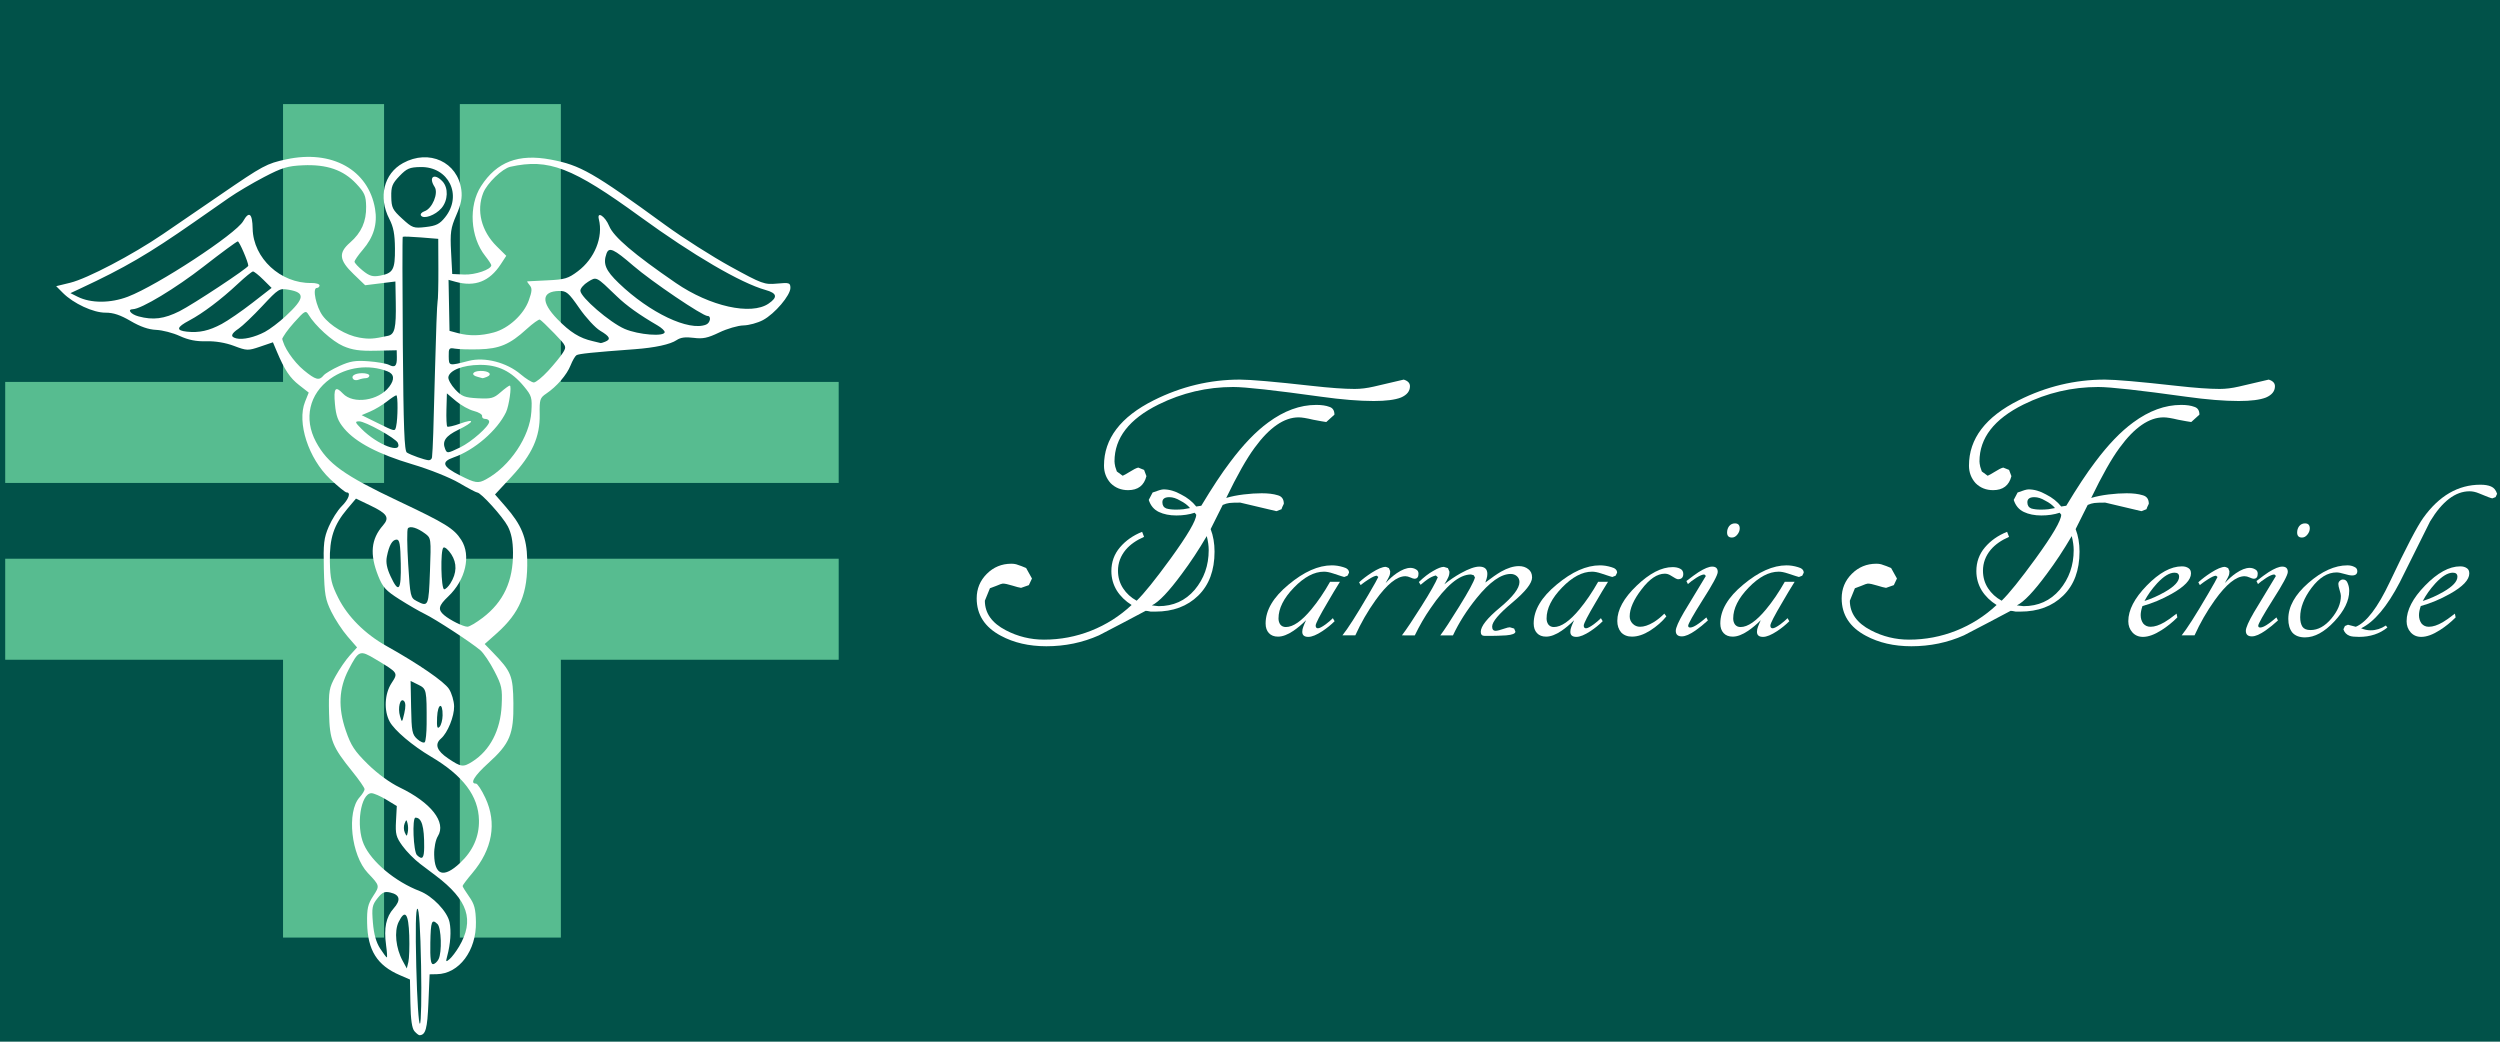 <?xml version="1.0" encoding="UTF-8"?>
<svg width="480" height="200" version="1.1" viewBox="0 0 360 150" xmlns="http://www.w3.org/2000/svg"><rect y="1.4211e-14" width="360" height="150" style="fill:#015249;paint-order:normal"/><path d="m55.305 14.989v54.555h-54.555v-14.548h40.007v-40.007h14.548zm25.459 0v40.007h40.007v14.548h-54.555v-54.555h14.548zm-25.459 65.467v54.555h-14.548v-40.007h-40.007v-14.548h54.555zm65.467 0v14.548h-40.007v40.007h-14.548v-54.555h54.555z" style="fill:#57bc90"/><path d="m59.676 148.49c-0.354-0.41-0.532-1.65-0.577-4.016l-0.065-3.423-1.47-0.634c-3.267-1.409-4.624-3.576-4.699-7.501-0.039-2.062 0.106-2.712 0.865-3.876 0.976-1.496 0.976-1.492-0.759-3.325-2.403-2.538-3.086-8.808-1.188-10.907 0.398-0.439 0.72-0.965 0.716-1.168-5e-3 -0.203-0.781-1.325-1.726-2.495-2.935-3.632-3.302-4.548-3.391-8.474-0.072-3.161 0.01-3.621 0.936-5.303 0.558-1.013 1.484-2.359 2.057-2.991l1.042-1.149-1.365-1.573c-0.751-0.865-1.805-2.469-2.341-3.565-0.864-1.764-0.987-2.472-1.078-6.182-0.089-3.633 5e-3 -4.44 0.708-6.076 0.446-1.038 1.282-2.355 1.858-2.929 1.015-1.01 1.367-2.006 0.705-1.993-0.178 0.003-1.244-0.866-2.369-1.931-3.12-2.956-4.802-8.138-3.61-11.119l0.531-1.328-1.372-1.071c-1.346-1.051-2.098-2.181-3.219-4.838l-0.562-1.332-1.836 0.626c-1.759 0.599-1.917 0.595-3.767-0.105-1.21-0.458-2.698-0.708-3.985-0.67-1.444 0.043-2.581-0.181-3.829-0.756-0.976-0.45-2.504-0.847-3.395-0.883-1.086-0.043-2.301-0.465-3.682-1.277-1.472-0.866-2.505-1.21-3.61-1.201-1.75 0.015-4.621-1.316-6.143-2.845l-0.967-0.971 2.018-0.492c2.458-0.599 8.963-4.011 13.352-7.003 1.781-1.214 5.505-3.762 8.275-5.662 6.181-4.239 6.648-4.49 9.488-5.105 6.575-1.424 11.835 1.509 12.787 7.129 0.367 2.166-0.206 4.081-1.764 5.889-0.659 0.765-1.195 1.54-1.192 1.722 2e-3 0.182 0.538 0.762 1.189 1.288 0.956 0.774 1.426 0.913 2.449 0.727 1.919-0.349 2.208-0.869 2.182-3.928-0.018-2.061-0.214-3.091-0.807-4.239-1.625-3.144-0.793-6.54 1.974-8.054 3.746-2.05 7.864-0.155 8.394 3.863 0.148 1.124-0.037 2.056-0.722 3.633-0.81 1.864-0.902 2.506-0.757 5.3l0.166 3.179 1.714 0.078c1.576 0.072 3.923-0.735 3.912-1.344-2e-3 -0.126-0.399-0.729-0.882-1.341-2.152-2.726-2.418-7.212-0.594-10.041 2.262-3.511 5.384-4.703 10.036-3.83 4.271 0.801 6.074 1.832 16.543 9.461 2.506 1.826 6.711 4.503 9.345 5.949 4.557 2.501 4.881 2.619 6.699 2.449 1.757-0.164 1.911-0.116 1.925 0.606 0.02 1.069-2.247 3.741-3.946 4.648-0.765 0.409-2.033 0.755-2.818 0.77-0.785 0.015-2.352 0.472-3.482 1.015-1.672 0.804-2.36 0.948-3.699 0.773-1.167-0.152-1.875-0.058-2.438 0.327-0.901 0.616-3.119 1.097-6.048 1.313-6.029 0.444-8.051 0.653-8.376 0.862-0.199 0.128-0.581 0.787-0.849 1.465-0.54 1.366-1.991 3.05-3.501 4.064-0.909 0.61-0.986 0.854-0.946 2.981 0.062 3.256-1.079 5.782-4.059 8.989l-2.375 2.555 1.537 1.766c2.288 2.629 3.03 4.445 3.099 7.581 0.108 4.896-1.044 7.678-4.424 10.68l-1.7 1.51 1.142 1.176c2.701 2.781 2.941 3.37 2.993 7.337 0.059 4.482-0.508 5.833-3.632 8.656-2 1.808-2.683 2.946-1.756 2.928 0.211-5e-3 0.821 0.927 1.355 2.07 1.683 3.603 1.019 7.395-1.895 10.836-0.764 0.902-1.388 1.731-1.386 1.842 2e-3 0.111 0.425 0.797 0.94 1.526 0.758 1.072 0.945 1.77 0.981 3.66 0.078 4.109-2.42 7.449-5.616 7.51l-1.056 0.02-0.17 4.089c-0.156 3.754-0.399 4.643-1.277 4.681-0.125 5e-3 -0.458-0.257-0.74-0.583zm0.96-9.461c-0.101-5.321-0.286-8.174-0.528-8.169-0.244 5e-3 -0.3 2.894-0.164 8.382 0.119 4.759 0.347 8.286 0.528 8.17 0.176-0.113 0.249-3.885 0.164-8.383zm-1.705-4.293c-0.105-3.219-0.598-3.858-1.525-1.977-0.664 1.347-0.411 3.792 0.58 5.609l0.593 1.087 0.223-0.915c0.123-0.504 0.181-2.215 0.129-3.803zm4.226 3.38c0.5-0.978 0.39-4.525-0.156-5.051-0.831-0.799-0.975-0.425-1.034 2.682-0.043 2.254 0.062 3.098 0.384 3.091 0.243-5e-3 0.606-0.329 0.806-0.721zm2.934-1.783c2.269-3.832 1.32-6.721-3.368-10.261-0.388-0.293-1.385-1.045-2.213-1.67-0.829-0.625-1.977-1.789-2.553-2.586-0.923-1.28-1.033-1.702-0.932-3.598l0.114-2.149-1.534-0.93c-0.844-0.511-1.799-0.925-2.124-0.919-1.552 0.03-2.25 4.737-1.091 7.367 1.111 2.523 4.512 5.367 8.04 6.723 1.844 0.709 3.984 2.939 4.305 4.487 0.266 1.281 0.137 3.128-0.343 4.907-0.221 0.821-0.185 0.863 0.349 0.408 0.328-0.279 0.934-1.08 1.348-1.779zm-10.496-0.25c-0.336-2.441-5e-3 -4.044 1.089-5.271 1.074-1.204 0.912-1.968-0.488-2.291-0.815-0.188-1.148-0.036-1.847 0.844-0.755 0.952-0.829 1.35-0.651 3.496 0.138 1.658 0.465 2.83 1.036 3.716 0.459 0.712 0.895 1.293 0.97 1.292 0.075-1e-3 0.025-0.805-0.111-1.787zm10.648-11.809c1.86-1.742 2.772-3.801 2.727-6.157-0.067-3.493-2.276-6.423-6.91-9.163-2.674-1.581-5.261-3.775-5.948-5.044-0.847-1.564-0.734-4 0.257-5.521 0.988-1.517 1.016-1.475-2.318-3.474-2.245-1.345-2.399-1.285-3.86 1.527-1.401 2.695-1.527 5.462-0.397 8.76 0.74 2.16 1.257 2.95 3.16 4.827 1.38 1.361 3.187 2.683 4.593 3.36 4.534 2.181 6.76 5.026 5.501 7.03-0.318 0.505-0.547 1.66-0.528 2.656 0.057 2.994 1.36 3.414 3.724 1.199zm-5.162-2.271c0.02-3.006-0.355-4.276-1.259-4.259-0.492 0.01-0.293 4.896 0.22 5.391 0.772 0.743 1.028 0.465 1.039-1.132zm-2.391-3.417c-0.157-0.605-0.178-0.604-0.43 8e-3 -0.146 0.354-0.135 0.927 0.025 1.276 0.276 0.602 0.297 0.602 0.43-8e-3 0.077-0.352 0.066-0.926-0.025-1.275zm9.344-8.926c2.53-1.605 4.042-4.519 4.206-8.102 0.111-2.408 0.015-2.855-1.048-4.914-0.643-1.246-1.551-2.597-2.019-3.003-1.223-1.062-6.529-4.526-8.043-5.25-0.708-0.339-2.327-1.275-3.597-2.081-1.985-1.259-2.417-1.734-3.071-3.378-1.244-3.125-1.039-5.301 0.686-7.271 0.986-1.125 0.629-1.693-1.797-2.859l-2.09-1.004-1.251 1.482c-1.942 2.302-2.574 4.21-2.509 7.589 0.048 2.506 0.22 3.252 1.21 5.229 1.349 2.695 3.861 5.205 6.912 6.909 4.62 2.579 8.362 5.152 9.036 6.21 0.388 0.609 0.718 1.73 0.733 2.489 0.029 1.453-0.934 3.824-1.888 4.646-0.95 0.82-0.613 1.757 1.03 2.863 1.874 1.261 2.156 1.297 3.5 0.444zm-6.599-5.433c0.018-4.928-5e-3 -5.035-1.204-5.626l-1.104-0.544 0.073 3.821c0.066 3.465 0.149 3.889 0.886 4.551 0.448 0.401 0.932 0.603 1.077 0.449 0.145-0.154 0.267-1.347 0.272-2.65zm2.299-1.203c0.034-1.992-0.707-1.747-0.793 0.263-0.06 1.409 0.02 1.724 0.347 1.386 0.234-0.241 0.434-0.983 0.446-1.649zm-5.566-2.082c-0.539-0.518-0.923 0.984-0.564 2.199 0.282 0.953 0.293 0.945 0.615-0.432 0.218-0.934 0.201-1.524-0.051-1.767zm11.344-11.987c2.999-2.291 4.388-5.281 4.36-9.386-0.013-1.664-0.236-2.792-0.755-3.791-0.711-1.368-3.881-4.868-4.401-4.859-0.138 0.003-1.316-0.619-2.617-1.382-1.327-0.778-4.274-1.953-6.709-2.676-4.907-1.456-8.172-3.167-9.83-5.152-0.902-1.079-1.169-1.789-1.328-3.529-0.21-2.295 0.063-2.66 1.137-1.518 1.495 1.59 5.146 1.058 6.683-0.973 0.808-1.069 0.718-1.833-0.262-2.217-2.681-1.051-5.845-0.637-8.238 1.078-3.03 2.171-3.838 5.742-2.053 9.076 1.683 3.144 4.026 4.822 11.972 8.576 6.689 3.16 7.894 3.906 8.947 5.54 1.447 2.244 0.632 5.781-1.88 8.156-1.399 1.323-1.522 1.893-0.579 2.686 0.868 0.73 2.737 1.657 3.354 1.664 0.274 0.003 1.264-0.58 2.199-1.294zm-18.602-34.321c-0.46-0.443 0.118-0.874 1.198-0.895 0.589-0.01 1.075 0.144 1.078 0.344 5e-3 0.2-0.226 0.369-0.509 0.374-0.284 5e-3 -0.742 0.101-1.018 0.213-0.276 0.112-0.613 0.095-0.75-0.037zm11.004 27.652c0.172-4.757 0.165-4.81-0.695-5.448-1.127-0.836-2.159-1.149-2.484-0.753-0.142 0.173-0.122 2.491 0.044 5.152 0.292 4.687 0.331 4.852 1.222 5.317 1.686 0.88 1.73 0.782 1.913-4.268zm2.945 1.718c0.926-1.473 0.968-2.894 0.125-4.193-0.425-0.653-0.931-1.085-1.126-0.96-0.463 0.299-0.357 6.018 0.112 6.009 0.196-5e-3 0.596-0.389 0.89-0.856zm-7.148-2.852c-0.053-2.797-0.168-3.459-0.6-3.451-0.622 0.013-1.086 0.826-1.406 2.469-0.16 0.821 7.3e-4 1.663 0.537 2.815 1.177 2.53 1.543 2.073 1.469-1.833zm12.277-12.128c3.429-1.861 6.31-6.158 6.528-9.735 0.124-2.036 0.05-2.291-1.051-3.625-1.827-2.215-3.757-3.155-6.409-3.121-2.417 0.03-4.322 0.774-4.492 1.753-0.058 0.335 0.382 1.133 0.977 1.774 0.944 1.016 1.361 1.181 3.252 1.282 1.929 0.103 2.293 0.008 3.28-0.855 0.61-0.534 1.211-0.973 1.335-0.975 0.308-5e-3 -0.107 2.93-0.542 3.837-1.261 2.626-4.552 5.465-7.539 6.504-1.849 0.643-1.614 1.325 0.89 2.587 2.25 1.135 2.632 1.193 3.771 0.575zm-1.216-14.76c-1.033-0.249-0.748-0.828 0.418-0.85 1.212-0.023 1.779 0.506 0.917 0.856-0.313 0.127-0.598 0.213-0.632 0.19-0.034-0.023-0.35-0.111-0.703-0.196zm-6.562 11.584c0.126-1.331 0.214-3.872 0.429-12.492 0.131-5.215 0.297-9.678 0.37-9.918 0.073-0.24 0.125-2.373 0.116-4.74l-0.018-4.304-2.501-0.203c-1.375-0.112-2.551-0.152-2.611-0.089-0.06 0.063-0.055 7.014 0.01 15.447 0.096 12.032 0.221 15.394 0.584 15.619 0.605 0.375 2.539 1.059 3.12 1.104 0.251 0.02 0.476-0.17 0.499-0.422zm4.042-1.417c1.648-0.795 4.205-3.058 4.192-3.709-5e-3 -0.223-0.254-0.402-0.554-0.396-0.301 5e-3 -0.509-0.178-0.464-0.408 0.046-0.23-0.488-0.562-1.185-0.737-0.698-0.175-1.858-0.818-2.578-1.427l-1.31-1.109-0.066 2.302c-0.036 1.266 0.018 2.381 0.118 2.479 0.102 0.097 0.926-0.091 1.833-0.42 2.244-0.812 2.094-0.249-0.234 0.881-1.841 0.894-2.36 1.645-1.906 2.763 0.27 0.665 0.339 0.658 2.154-0.218zm-8.96-0.652c-0.267-0.655-4.709-3.124-5.589-3.107-0.632 0.013-0.589 0.139 0.374 1.107 2.272 2.282 5.898 3.673 5.215 2zm-0.248-2.389c0.252-1.103 0.272-4.47 0.027-4.465-0.128 0.002-0.748 0.409-1.376 0.904-0.629 0.495-1.7 1.137-2.381 1.427l-1.237 0.527 2.179 1.074c2.689 1.325 2.611 1.31 2.789 0.532zm21.876-7.972c0.843-0.914 1.797-2.083 2.121-2.597 0.579-0.921 0.56-0.962-1.218-2.809-0.993-1.031-1.933-1.927-2.088-1.99-0.156-0.064-1.012 0.551-1.904 1.366-2.412 2.206-3.906 2.841-6.86 2.916-1.403 0.036-2.962-0.01-3.465-0.1-0.836-0.151-0.912-0.055-0.89 1.11 0.027 1.405-0.02 1.395 2.892 0.649 2.303-0.59 5.458 0.228 7.463 1.933 0.759 0.646 1.613 1.176 1.898 1.179 0.285 0.003 1.208-0.743 2.051-1.657zm-32.328 0.648c0.226-0.283 1.255-0.897 2.287-1.364 1.539-0.697 2.287-0.819 4.165-0.68 1.259 0.093 2.599 0.328 2.979 0.522 0.862 0.441 1.146 0.159 1.122-1.111l-0.02-0.995-3.006 0.067c-2.303 0.051-3.402-0.106-4.699-0.671-1.574-0.686-4.038-2.918-5.005-4.535-0.385-0.643-0.537-0.558-2.074 1.156-0.912 1.018-1.654 2.062-1.649 2.321 0.02 1.011 1.569 3.313 3.055 4.536 1.701 1.401 2.218 1.538 2.844 0.754zm40.552-4.86c0.867-0.352 0.688-0.748-0.715-1.579-0.702-0.415-2.054-1.879-3.006-3.253-1.544-2.23-1.855-2.495-2.904-2.475-2.556 0.049-2.652 1.592-0.253 4.062 1.825 1.877 3.217 2.743 5.083 3.16 0.604 0.135 1.126 0.262 1.16 0.281 0.034 0.02 0.319-0.068 0.634-0.196zm-31.285-0.843c0.986-0.217 1.196-1.113 1.131-4.827l-0.052-3.001-4.356 0.539-1.675-1.612c-2.08-2.003-2.197-3.053-0.501-4.529 1.632-1.42 2.358-3.049 2.317-5.2-0.029-1.559-0.216-1.987-1.429-3.284-1.848-1.974-4.236-2.801-7.651-2.649-2.232 0.099-3.001 0.331-5.617 1.695-1.667 0.869-3.942 2.216-5.056 2.992-1.114 0.777-3.38 2.357-5.036 3.511-6.562 4.574-9.972 6.564-16.352 9.541l-1.441 0.673 1.043 0.521c1.908 0.954 4.731 0.948 7.246-0.015 4.248-1.627 15.551-9.037 16.589-10.875 0.85-1.505 1.321-1.129 1.363 1.088 0.081 4.245 4.022 7.896 8.441 7.82 0.651-0.013 1.187 0.144 1.191 0.344 5e-3 0.2-0.179 0.368-0.405 0.372-0.661 0.013-0.077 2.738 0.855 3.996 1.078 1.454 3.373 2.823 5.283 3.152 1.409 0.242 2.025 0.204 4.112-0.255zm39.854-0.549c-2e-3 -0.196-0.463-0.621-1.02-0.946-2.632-1.532-4.461-2.838-5.854-4.181-3.046-2.937-2.919-2.873-4.174-2.099-0.608 0.374-1.099 0.949-1.093 1.276 0.018 0.937 4.242 4.577 6.382 5.5 1.98 0.855 5.773 1.151 5.759 0.45zm-57.567-0.025c0.707-0.375 2.05-1.393 2.984-2.261 2.766-2.572 2.859-3.4 0.427-3.809-1.334-0.224-1.442-0.157-3.782 2.347-1.325 1.418-2.854 2.878-3.398 3.246-1.143 0.772-1.244 1.195-0.337 1.418 0.932 0.23 2.633-0.16 4.106-0.941zm32.964 0.081c2.124-0.578 4.299-2.571 5.035-4.614 0.479-1.33 0.503-1.747 0.125-2.186-0.257-0.298-0.406-0.549-0.332-0.557 0.075-0.008 1.39-0.074 2.923-0.147 2.481-0.117 2.958-0.261 4.349-1.306 2.418-1.819 3.668-4.91 3.026-7.478-0.31-1.239 0.907-0.445 1.484 0.968 0.633 1.552 3.551 4.044 9.602 8.199 4.909 3.371 10.838 4.691 13.349 2.971 1.355-0.927 1.229-1.5-0.43-1.963-3.567-0.995-10.447-5.014-18.053-10.545-9.791-7.12-13.178-8.423-18.698-7.197-1.161 0.258-3.357 2.373-3.908 3.765-1.009 2.549-0.266 5.498 1.933 7.68l1.388 1.377-0.795 1.217c-1.623 2.484-3.72 3.297-6.511 2.524l-1.008-0.28 0.07 3.673 0.07 3.673 1.191 0.32c1.656 0.444 3.327 0.414 5.192-0.094zm30.567-1.129c0.613-0.249 0.781-1.251 0.208-1.24-0.705 0.013-8.05-4.957-10.685-7.231-2.823-2.436-3.505-2.746-3.864-1.756-0.534 1.475-0.138 2.426 1.774 4.262 4.458 4.281 10.109 6.964 12.568 5.966zm-69.767-0.081c0.896-0.479 2.883-1.844 4.415-3.035l2.786-2.165-1.196-1.187c-0.657-0.653-1.325-1.185-1.484-1.182-0.159 0.003-1.137 0.801-2.174 1.773-2.404 2.254-5.057 4.256-7.01 5.289-1.837 0.972-1.933 1.435-0.334 1.606 1.751 0.188 3.17-0.124 4.996-1.1zm-6.055-1.851c1.941-0.973 9.905-6.238 9.899-6.544-0.01-0.544-1.29-3.509-1.513-3.505-0.156 0.003-2.365 1.628-4.909 3.611-4.02 3.134-8.988 6.13-10.202 6.154-0.864 0.018-0.297 0.736 0.816 1.035 2.107 0.565 3.685 0.365 5.909-0.75zm38.239-13.522c2.543-3.167 0.511-7.311-3.546-7.234-1.572 0.03-1.969 0.2-3.024 1.297-1.041 1.082-1.211 1.511-1.182 2.995 0.029 1.559 0.188 1.875 1.576 3.146 1.465 1.341 1.637 1.402 3.381 1.201 1.513-0.174 2.007-0.422 2.795-1.404zm-3.475-0.254c-0.129-0.2 0.103-0.478 0.516-0.617 1.111-0.376 2.036-2.603 1.452-3.499-0.935-1.435-0.056-2.059 1.128-0.8 0.877 0.933 0.809 2.75-0.144 3.859-0.879 1.022-2.582 1.632-2.952 1.057z" style="fill:#fff;stroke-width:.364"/><g transform="matrix(.364 0 0 .364 -55.305 -175.96)" style="fill:#fff;stroke-width:.75" aria-label="Farmacia Feriole"><path d="m672.61 643.59q3.234 0 5.236 0.77 2.002 0.616 2.002 3.08l-3.234 2.926q-1.232-0.154-5.236-0.924-3.85-0.924-5.698-0.924-8.624 0-17.402 12.012-4.774 6.468-11.242 19.866 3.08-0.924 6.93-1.386t7.084-0.462q3.85 0 6.314 0.77 2.464 0.616 2.464 3.388-0.77 1.54-0.924 2.156l-2.002 0.77q-7.238-1.694-14.322-3.388-3.08 0-4.312 0.154-1.232 0.154-2.618 0.77l-4.774 9.548q1.54 4.004 1.54 8.932 0 11.088-6.468 17.402-6.468 6.314-16.94 6.314-0.924 0-1.848 0-1.386-0.308-2.002-0.308-9.24 4.928-18.48 9.702-9.702 4.312-20.79 4.312-10.318 0-18.018-4.158-9.548-5.082-9.548-14.784 0-5.698 4.004-9.702 4.004-4.004 9.702-4.004 1.54 0 2.618 0.462 1.078 0.308 3.234 1.232l2.31 4.158-1.232 2.618-3.08 1.078q-1.078-0.154-3.542-0.924-2.464-0.77-3.696-0.77-0.462 0-2.618 0.924-2.156 0.77-2.464 0.924l-2.002 4.928q0 7.392 8.316 11.704 7.084 3.696 15.092 3.696 9.702 0 18.634-3.542t16.016-10.164q-3.696-2.31-5.852-5.698-2.156-3.542-2.156-7.7 0-5.39 3.388-9.394t8.778-6.16l0.77 2.002q-4.62 2.002-7.238 5.082-3.08 3.696-3.08 8.316 0 3.85 2.002 6.93 2.002 3.08 5.39 4.928 4.312-4.158 13.398-16.632 10.164-14.014 10.164-17.402l-0.616-0.77q-3.234 1.078-7.238 1.078t-6.93-1.386q-2.926-1.386-4.004-4.774l1.54-2.926q3.234-1.232 4.312-1.232 3.388 0 6.93 2.002 3.696 1.848 6.006 4.774l2.002-0.308q6.468-10.78 11.396-17.248 7.7-10.318 15.092-15.708 9.394-6.93 18.942-6.93zm-74.382 33.726q-4.158 0-6.93-2.772-2.618-2.926-2.618-6.93 0-16.016 19.712-25.872 16.324-8.162 34.034-8.162 6.314 0 28.336 2.464 10.934 1.232 17.094 1.232 3.542 0 7.546-0.924 5.852-1.386 11.858-2.772 2.464 0.77 2.464 2.618 0 2.926-3.542 4.466-3.542 1.386-10.78 1.386-8.624 0-20.79-1.694-27.72-3.85-34.804-3.85-15.554 0-29.568 6.93-17.402 8.624-17.402 22.484 0 0.77 0.308 2.156 0.462 1.386 0.616 1.848l2.31 1.694q0.77-0.308 2.772-1.54 2.156-1.386 3.388-1.694l2.31 0.924 0.924 2.464q-1.386 5.544-7.238 5.544zm12.012 45.892q8.778 0 14.322-6.468 5.544-6.622 5.544-15.708 0-2.464-0.77-5.544-4.774 8.162-9.856 14.938-7.7 10.472-11.858 12.474zm4.312-43.12q-2.772 0-2.772 2.002 0 1.848 1.54 2.464 1.54 0.462 3.85 0.462 1.386 0 2.926-0.154 1.694-0.308 2.618-0.462-1.386-1.694-3.85-2.926-2.31-1.386-4.312-1.386z" style="fill:#fff"/><path d="m672.42 730.86q0 1.1 0.9 1.1 0.9 0 3.1-1.6 1.6-1.2 2.8-2.4l0.7 1.2q-2.1 2.1-4.8 3.9-3.5 2.3-5.6 2.3-2.4 0-2.4-2 0-1 0.4-2 0.4-1.1 1.1-2.6-2.5 2.5-5 4.2-3.4 2.3-6.1 2.3-2.3 0-3.6-1.4t-1.3-3.8q0-7.9 9.1-15.4 9.1-7.6 17.1-7.6 2.2 0 4.5 0.7 2.3 0.6 2.3 2.2l-0.6 1.2-1.3 0.5q-0.2 0-4.4-1.4-2.1-0.7-3.6-0.7-5.8 0-11.9 6.3-6.1 6.3-6.1 12.2 0 1.4 0.7 2.4 0.8 1 2.2 1 4.3 0 10.1-7 3.9-4.7 7.4-10.9h3.9q-2.5 4-4.8 8-4.8 8.1-4.8 9.3z" style="fill:#fff"/><path d="m683 734.76q3.1-3.8 10.4-16.3 3.4-5.8 3.8-6.8l-0.6-0.5q-1 0-3.3 1.5-1.3 0.8-3.1 2.2l-0.6-1.1q2.2-2 5-3.8 3.6-2.3 5.5-2.3 0.3 0 1.3 0.5l0.5 1.2q0 1-0.2 1.6-0.2 0.6-1.6 3.1 2.2-2.4 4.4-3.9 3.1-2.1 5.4-2.1 1.2 0 2.2 0.6 1 0.5 1 1.7 0 2-1.6 2-0.5 0-1.6-0.5t-2-0.5q-5 0-11.8 9.5-4.7 6.6-8 13.9z" style="fill:#fff"/><path d="m706.54 734.76q2.8-3.7 7.7-11.5 5.3-8.4 6.5-11.5l-0.8-0.7q-1.6 0.4-3.2 1.5-0.9 0.6-2.8 2.2l-0.7-1.1q3-2.9 5.7-4.4 2.7-1.6 4.2-1.6l1.6 0.5 0.6 1.4q0 1.3-0.5 2.3-0.4 1-1.5 2.7 3.1-2.5 6.5-4.4 4.7-2.6 7.3-2.6 3.2 0 3.2 2.9 0 0.9-0.3 1.9t-0.5 1.5q3.8-2.9 6.2-4.3 3.9-2.2 7.1-2.2 2.2 0 3.7 1.2 1.5 1.1 1.5 3.3 0 3.4-7.9 10-7.9 6.6-7.9 9.4 0 1.7 1.4 1.7 0.9 0 3.5-0.9 1.4-0.5 2.1-0.5l1.7 0.5 0.5 1.2q0 1.2-3.7 1.5-3.7 0.2-5.7 0.2h-2.8q-1.5 0-1.5-1.6 0-3.3 7.6-9.6 7.7-6.4 7.7-10.1 0-1.4-1-2.3-1-0.9-2.5-0.9-5.7 0-13.4 9.5-5.9 7.3-9.4 14.8h-5q2.4-3.2 7.4-11.3 5.6-9 6.3-11.6l-0.5-0.9-1.1-0.3q-6.9 0-16 13.4-3.4 4.9-6.2 10.7z" style="fill:#fff"/><path d="m778.47 730.86q0 1.1 0.9 1.1t3.1-1.6q1.6-1.2 2.8-2.4l0.7 1.2q-2.1 2.1-4.8 3.9-3.5 2.3-5.6 2.3-2.4 0-2.4-2 0-1 0.4-2 0.4-1.1 1.1-2.6-2.5 2.5-5 4.2-3.4 2.3-6.1 2.3-2.3 0-3.6-1.4-1.3-1.4-1.3-3.8 0-7.9 9.1-15.4 9.1-7.6 17.1-7.6 2.2 0 4.5 0.7 2.3 0.6 2.3 2.2l-0.6 1.2-1.3 0.5q-0.2 0-4.4-1.4-2.1-0.7-3.6-0.7-5.8 0-11.9 6.3-6.1 6.3-6.1 12.2 0 1.4 0.7 2.4 0.8 1 2.2 1 4.3 0 10.1-7 3.9-4.7 7.4-10.9h3.9q-2.5 4-4.8 8-4.8 8.1-4.8 9.3z" style="fill:#fff"/><path d="m811.15 727.26q-2.5 3.1-6.4 5.6-3.8 2.4-7.2 2.4-2.7 0-4.3-1.7-1.5-1.8-1.5-4.5 0-6.6 7.6-13.9 7.7-7.4 14.3-7.4 1.7 0 2.9 0.6 1.3 0.6 1.3 2.1 0 2.1-2.1 2.1-0.6 0-2.9-1.5-1.1-0.7-2.3-0.7-4.5 0-9.2 6.2-4.7 6.1-4.7 10.7 0 1.7 1.2 2.9 1.2 1.2 2.9 1.2 2.3 0 5.2-1.7 2.2-1.3 4.4-3.5z" style="fill:#fff"/><path d="m817.28 735.16q-2.4 0-2.4-2.2 0-1.8 3.2-7.3 4.3-7.2 8.7-14.4-0.1-0.2-0.3-0.3-0.2-0.2-0.3-0.3-1.1 0-3.3 1.4-2.1 1.4-3.2 2.4l-0.6-1.2q3.1-2.4 4.8-3.5 3.5-2.2 5.4-2.2 2.2 0 2.2 2.1 0 1.8-5.9 11-5.8 9.2-5.8 10.3 0 0.7 0.8 0.7 1.2 0 3.4-1.6 1-0.7 3-2.4l0.6 1.2q-2.5 2.3-4.8 3.9-3.4 2.4-5.5 2.4zm21-44.7q1.9 0 1.9 2 0 1.3-1 2.5-0.9 1.1-2.1 1.1-1.9 0-1.9-2 0-1.4 0.8-2.5 0.9-1.1 2.3-1.1z" style="fill:#fff"/><path d="m852.3 730.86q0 1.1 0.9 1.1 0.9 0 3.1-1.6 1.6-1.2 2.8-2.4l0.7 1.2q-2.1 2.1-4.8 3.9-3.5 2.3-5.6 2.3-2.4 0-2.4-2 0-1 0.4-2 0.4-1.1 1.1-2.6-2.5 2.5-5 4.2-3.4 2.3-6.1 2.3-2.3 0-3.6-1.4-1.3-1.4-1.3-3.8 0-7.9 9.1-15.4 9.1-7.6 17.1-7.6 2.2 0 4.5 0.7 2.3 0.6 2.3 2.2l-0.6 1.2-1.3 0.5q-0.2 0-4.4-1.4-2.1-0.7-3.6-0.7-5.8 0-11.9 6.3-6.1 6.3-6.1 12.2 0 1.4 0.7 2.4 0.8 1 2.2 1 4.3 0 10.1-7 3.9-4.7 7.4-10.9h3.9q-2.5 4-4.8 8-4.8 8.1-4.8 9.3z" style="fill:#fff"/><path d="m1014.8 643.59q3.234 0 5.236 0.77 2.002 0.616 2.002 3.08l-3.234 2.926q-1.232-0.154-5.236-0.924-3.85-0.924-5.698-0.924-8.624 0-17.402 12.012-4.774 6.468-11.242 19.866 3.08-0.924 6.93-1.386t7.084-0.462q3.85 0 6.314 0.77 2.464 0.616 2.464 3.388-0.77 1.54-0.924 2.156l-2.002 0.77q-7.238-1.694-14.322-3.388-3.08 0-4.312 0.154-1.232 0.154-2.618 0.77l-4.774 9.548q1.54 4.004 1.54 8.932 0 11.088-6.468 17.402-6.468 6.314-16.94 6.314-0.924 0-1.848 0-1.386-0.308-2.002-0.308-9.24 4.928-18.48 9.702-9.702 4.312-20.79 4.312-10.318 0-18.018-4.158-9.548-5.082-9.548-14.784 0-5.698 4.004-9.702 4.004-4.004 9.702-4.004 1.54 0 2.618 0.462 1.078 0.308 3.234 1.232l2.31 4.158-1.232 2.618-3.08 1.078q-1.078-0.154-3.542-0.924-2.464-0.77-3.696-0.77-0.462 0-2.618 0.924-2.156 0.77-2.464 0.924l-2.002 4.928q0 7.392 8.316 11.704 7.084 3.696 15.092 3.696 9.702 0 18.634-3.542t16.016-10.164q-3.696-2.31-5.852-5.698-2.156-3.542-2.156-7.7 0-5.39 3.388-9.394t8.778-6.16l0.77 2.002q-4.62 2.002-7.238 5.082-3.08 3.696-3.08 8.316 0 3.85 2.002 6.93 2.002 3.08 5.39 4.928 4.312-4.158 13.398-16.632 10.164-14.014 10.164-17.402l-0.616-0.77q-3.234 1.078-7.238 1.078t-6.93-1.386q-2.926-1.386-4.004-4.774l1.54-2.926q3.234-1.232 4.312-1.232 3.388 0 6.93 2.002 3.696 1.848 6.006 4.774l2.002-0.308q6.468-10.78 11.396-17.248 7.7-10.318 15.092-15.708 9.394-6.93 18.942-6.93zm-74.382 33.726q-4.158 0-6.93-2.772-2.618-2.926-2.618-6.93 0-16.016 19.712-25.872 16.324-8.162 34.034-8.162 6.314 0 28.336 2.464 10.934 1.232 17.094 1.232 3.542 0 7.546-0.924 5.852-1.386 11.858-2.772 2.464 0.77 2.464 2.618 0 2.926-3.542 4.466-3.542 1.386-10.78 1.386-8.624 0-20.79-1.694-27.72-3.85-34.804-3.85-15.554 0-29.568 6.93-17.402 8.624-17.402 22.484 0 0.77 0.308 2.156 0.462 1.386 0.616 1.848l2.31 1.694q0.77-0.308 2.772-1.54 2.156-1.386 3.388-1.694l2.31 0.924 0.924 2.464q-1.386 5.544-7.238 5.544zm12.012 45.892q8.778 0 14.322-6.468 5.544-6.622 5.544-15.708 0-2.464-0.77-5.544-4.774 8.162-9.856 14.938-7.7 10.472-11.858 12.474zm4.312-43.12q-2.772 0-2.772 2.002 0 1.848 1.54 2.464 1.54 0.462 3.85 0.462 1.386 0 2.926-0.154 1.694-0.308 2.618-0.462-1.386-1.694-3.85-2.926-2.31-1.386-4.312-1.386z" style="fill:#fff"/><path d="m1013.3 727.66q-2.9 2.9-6.2 5-4.2 2.7-7.4 2.7-2.6 0-4.2-1.8-1.6-1.8-1.6-4.4 0-6.6 7.3-14.1 7.4-7.6 13.9-7.6 1.6 0 2.6 0.7 1 0.6 1 2.1 0 3.8-7.7 8.1-5.7 3.2-11.5 4.8-0.7 2.1-0.7 3.6 0 1.9 1 3.3 1.1 1.3 2.9 1.3 2.4 0 5.5-1.8 1.6-0.9 4.8-3.4zm0.7-16.1q0-1.6-1.8-1.6-3 0-6.9 4.2-3.1 3.4-5 7 4.1-1.3 8.1-3.6 5.6-3.2 5.6-6z" style="fill:#fff"/><path d="m1015 734.76q3.1-3.8 10.4-16.3 3.4-5.8 3.8-6.8l-0.6-0.5q-1 0-3.3 1.5-1.3 0.8-3.1 2.2l-0.6-1.1q2.2-2 5-3.8 3.6-2.3 5.5-2.3 0.3 0 1.3 0.5l0.5 1.2q0 1-0.2 1.6-0.2 0.6-1.6 3.1 2.2-2.4 4.4-3.9 3.1-2.1 5.4-2.1 1.2 0 2.2 0.6 1 0.5 1 1.7 0 2-1.6 2-0.5 0-1.6-0.5t-2-0.5q-5 0-11.8 9.5-4.7 6.6-8 13.9z" style="fill:#fff"/><path d="m1042.8 735.16q-2.4 0-2.4-2.2 0-1.8 3.2-7.3 4.3-7.2 8.7-14.4-0.1-0.2-0.3-0.3-0.2-0.2-0.3-0.3-1.1 0-3.3 1.4-2.1 1.4-3.2 2.4l-0.6-1.2q3.1-2.4 4.8-3.5 3.5-2.2 5.4-2.2 2.2 0 2.2 2.1 0 1.8-5.9 11-5.8 9.2-5.8 10.3 0 0.7 0.8 0.7 1.2 0 3.4-1.6 1-0.7 3-2.4l0.6 1.2q-2.5 2.3-4.8 3.9-3.4 2.4-5.5 2.4zm21-44.7q1.9 0 1.9 2 0 1.3-1 2.5-0.9 1.1-2.1 1.1-1.9 0-1.9-2 0-1.4 0.8-2.5 0.9-1.1 2.3-1.1z" style="fill:#fff"/><path d="m1063.8 735.56q-3.3 0-5-1.9-1.6-2-1.6-5.4 0-7.3 7.9-14.2 8-7 15.5-7 1.5 0 2.7 0.6 1.2 0.5 1.2 1.7 0 1.7-2.1 1.7-1 0-3-0.6-2-0.6-3.1-0.6-5.3 0-9.9 6.1-4.5 6-4.5 11.6 0 2.4 0.9 3.8 0.9 1.3 3.2 1.3 4.4 0 8.2-4.5t3.8-9q0-0.7-0.5-2.3t-0.5-2.4q0-0.7 0.5-1.2 0.6-0.6 1.3-0.6 1.4 0 1.9 1.5 0.6 1.4 0.6 3 0 5.8-5.9 12.1-5.9 6.3-11.6 6.3z" style="fill:#fff"/><path d="m1096.4 731.66q-4.6 3.7-11.2 3.7-2.6 0-3.7-0.4-1.9-0.7-2.5-2.6l0.6-1.3 1.2-0.5 3.1 0.8q6.3-2.6 13.4-17.6 9.7-20.5 13.3-25.5 9.4-13.1 22.6-13.1 2.6 0 4.2 0.7 1.7 0.7 2.4 2.9l-0.6 1.3-1.3 0.5q-0.8-0.1-5.3-2-1.9-0.8-3.7-0.8-8.4 0-15.6 11.9-6 12.1-12 24.1-7.5 14.4-15.3 18.2 1.9 0.8 3.8 0.8 3.1 0 6-1.9z" style="fill:#fff"/><path d="m1123.4 727.66q-2.9 2.9-6.2 5-4.2 2.7-7.4 2.7-2.6 0-4.2-1.8t-1.6-4.4q0-6.6 7.3-14.1 7.4-7.6 13.9-7.6 1.6 0 2.6 0.7 1 0.6 1 2.1 0 3.8-7.7 8.1-5.7 3.2-11.5 4.8-0.7 2.1-0.7 3.6 0 1.9 1 3.3 1.1 1.3 2.9 1.3 2.4 0 5.5-1.8 1.6-0.9 4.8-3.4zm0.7-16.1q0-1.6-1.8-1.6-3 0-6.9 4.2-3.1 3.4-5 7 4.1-1.3 8.1-3.6 5.6-3.2 5.6-6z" style="fill:#fff"/></g></svg>
